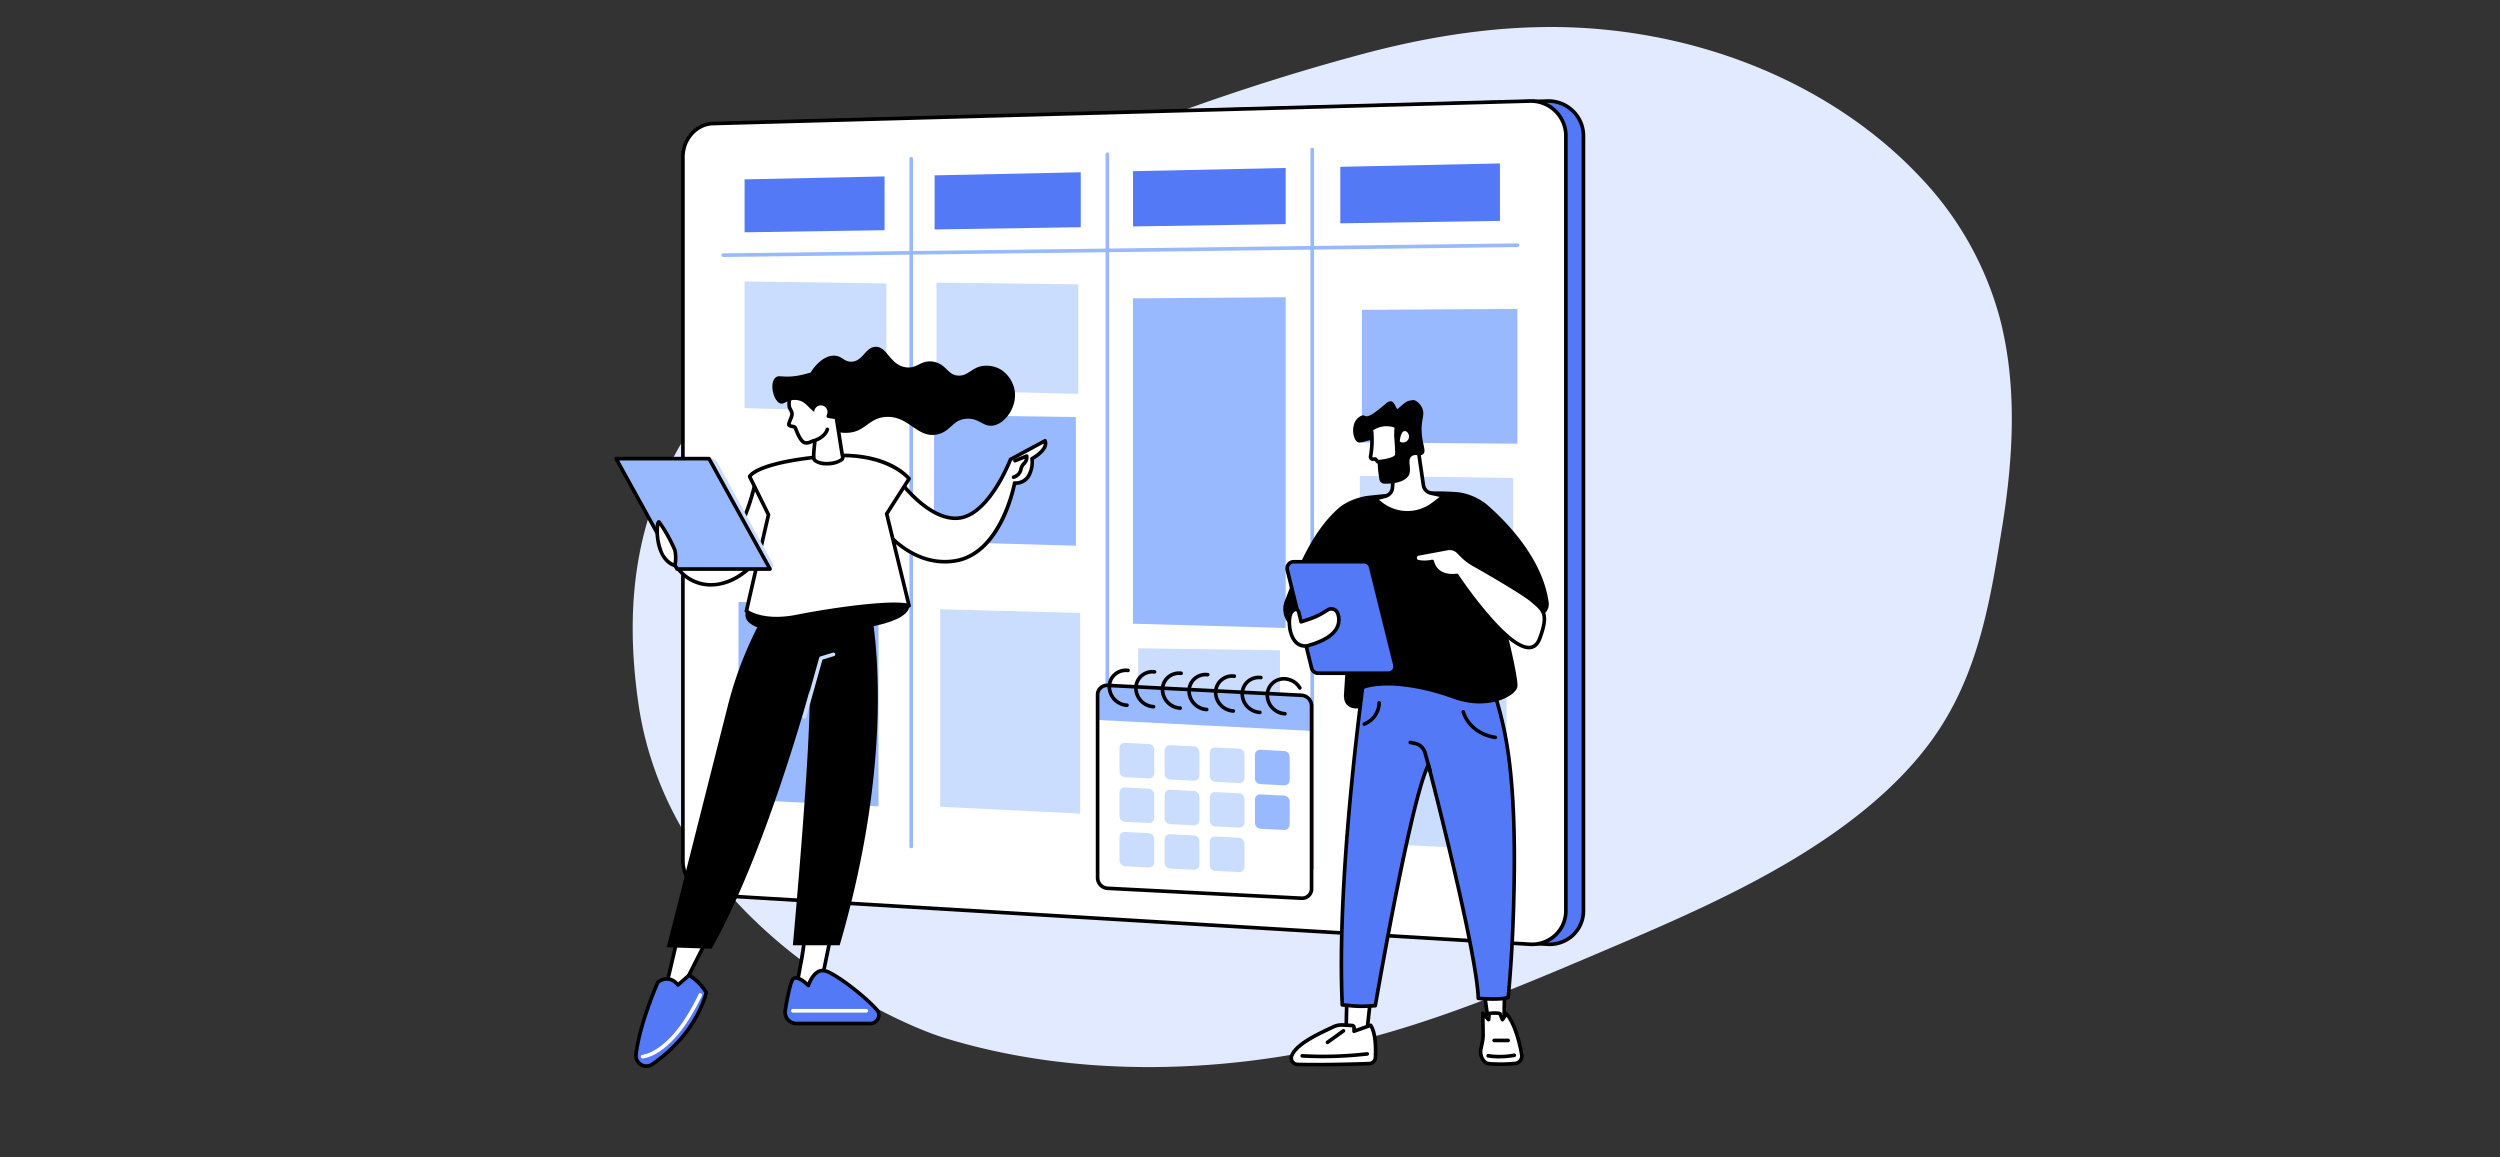 <svg xmlns="http://www.w3.org/2000/svg" xmlns:xlink="http://www.w3.org/1999/xlink" width="648" height="300" viewBox="0 0 648 300">
  <rect x="0" y="0" width="648" height="300" fill="#333333" stroke="none"/>
  <defs>
    <clipPath id="clip-path">
      <rect id="Image" width="648" height="300" rx="10" transform="translate(0 2509.771)" fill="#fff"/>
    </clipPath>
    <clipPath id="clip-path-2">
      <rect id="Rectangle_34046" data-name="Rectangle 34046" width="815.488" height="343.676" fill="none"/>
    </clipPath>
  </defs>
  <g id="Content_Strategy_Checklist_" data-name="Content Strategy Checklist " transform="translate(0 -2509.767)">
    <g id="Mask_Group_686" data-name="Mask Group 686" transform="translate(0 -0.004)" clip-path="url(#clip-path)">
      <g id="Group_121840" data-name="Group 121840" transform="translate(14 2527.723)">
        <g id="Group_121839" data-name="Group 121839" transform="translate(-150.818 -29.076)" clip-path="url(#clip-path-2)">
          <path id="Path_59880" data-name="Path 59880" d="M354.36,75.478c4.519,17.383,3.551,35.91.585,54.18-2.81,17.281-5.58,35.822-16.074,52.045-8.987,13.891-23.245,25.212-38.633,34.385-16.057,9.57-33.576,17-50.961,24.39-20.989,8.923-42.3,17.841-64.662,23.1-35.051,8.24-71.839,8.253-103.707-1.518-15.49-4.748-71.58-31.417-79.467-86.946-4.247-29.9.168-57.656,23.074-83.421,26.02-29.265,64.232-49.306,102.741-64.258A575.256,575.256,0,0,1,190.675,6.6C210.37,1.487,230.108-1.145,249.719.478c33.924,2.808,64.119,17.233,84.032,38.458A85.125,85.125,0,0,1,354.36,75.478" transform="translate(300.818 18.125)" fill="#e2eaff"/>
        </g>
      </g>
      <g id="Group_122005" data-name="Group 122005" transform="translate(159.221 2526.522)">
        <g id="Group_122006" data-name="Group 122006" transform="translate(0 8.972)">
          <path id="Path_61079" data-name="Path 61079" d="M1525.983,711.508a2.234,2.234,0,1,1-2.235-2.234,2.235,2.235,0,0,1,2.235,2.234" transform="translate(-1304.276 -618.113)" fill="#fff"/>
          <path id="Path_61080" data-name="Path 61080" d="M164.279,79.933l211.647-5.821a9.056,9.056,0,0,1,9.4,9.048V283.916a8.714,8.714,0,0,1-9.4,8.742L164.279,279.941c-4.324-.26-7.818-4.256-7.818-8.926V88.6c0-4.67,3.494-8.552,7.818-8.671" transform="translate(-134.122 -73.635)" fill="#5479f7"/>
          <path id="Path_61081" data-name="Path 61081" d="M373.674,290.307q-.3,0-.611-.018L161.415,277.572c-4.556-.274-8.262-4.489-8.262-9.4V85.764c0-4.916,3.713-9.018,8.278-9.143L373.078,70.8a9.578,9.578,0,0,1,7.025,2.713,9.417,9.417,0,0,1,2.862,6.807V281.075a9.126,9.126,0,0,1-2.863,6.72,9.28,9.28,0,0,1-6.428,2.512M161.444,77.093l.013.472c-4.058.112-7.359,3.79-7.359,8.2V268.175c0,4.417,3.308,8.21,7.374,8.454l211.647,12.716a8.382,8.382,0,0,0,6.335-2.238,8.189,8.189,0,0,0,2.566-6.032V80.319a8.479,8.479,0,0,0-2.577-6.13,8.685,8.685,0,0,0-6.34-2.446L161.456,77.565Z" transform="translate(-131.286 -70.795)"/>
          <path id="Path_61082" data-name="Path 61082" d="M132.4,79.933l211.647-5.821a9.056,9.056,0,0,1,9.4,9.048V283.916a8.714,8.714,0,0,1-9.4,8.742L132.4,279.941c-4.324-.26-7.818-4.256-7.818-8.926V88.6c0-4.67,3.494-8.552,7.818-8.671" transform="translate(-106.794 -73.635)" fill="#fff"/>
          <path id="Path_61083" data-name="Path 61083" d="M341.8,290.307q-.3,0-.611-.018L129.537,277.572c-4.556-.274-8.262-4.489-8.262-9.4V85.764c0-4.916,3.713-9.018,8.277-9.143L341.2,70.8a9.576,9.576,0,0,1,7.025,2.713,9.417,9.417,0,0,1,2.862,6.807V281.075a9.125,9.125,0,0,1-2.863,6.72,9.28,9.28,0,0,1-6.428,2.512M129.565,77.093l.013.472c-4.057.112-7.359,3.79-7.359,8.2V268.175c0,4.417,3.308,8.21,7.374,8.454l211.648,12.716a8.384,8.384,0,0,0,6.335-2.238,8.189,8.189,0,0,0,2.566-6.032V80.319a8.48,8.48,0,0,0-2.576-6.13,8.685,8.685,0,0,0-6.34-2.446L129.578,77.565Z" transform="translate(-103.96 -70.795)"/>
          <path id="Path_61084" data-name="Path 61084" d="M195.043,336.03a.472.472,0,0,1-.006-.945L400.885,332.5h.006a.472.472,0,0,1,.006.945L195.049,336.03Z" transform="translate(-166.79 -295.137)" fill="#99b9ff"/>
          <path id="Path_61085" data-name="Path 61085" d="M892.3,350.414a.472.472,0,0,1-.472-.472V167.8a.472.472,0,0,1,.945,0V349.942a.472.472,0,0,1-.472.472" transform="translate(-764.497 -153.545)" fill="#99b9ff"/>
          <path id="Path_61086" data-name="Path 61086" d="M536.244,354.719a.473.473,0,0,1-.472-.472V175.986a.472.472,0,0,1,.945,0v178.26a.472.472,0,0,1-.472.472" transform="translate(-459.276 -160.562)" fill="#99b9ff"/>
          <path id="Path_61087" data-name="Path 61087" d="M1264.213,345.917a.472.472,0,0,1-.472-.472V159.249a.472.472,0,1,1,.945,0V345.444a.472.472,0,0,1-.472.472" transform="translate(-1083.307 -146.215)" fill="#99b9ff"/>
          <path id="Path_61088" data-name="Path 61088" d="M941.7,210.691l39.57-.6V195.533l-39.57.835Z" transform="translate(-807.242 -177.723)" fill="#5479f7"/>
          <path id="Path_61089" data-name="Path 61089" d="M581.547,218.195l37.874-.572V203.38l-37.874.8Z" transform="translate(-498.515 -184.45)" fill="#5479f7"/>
          <path id="Path_61090" data-name="Path 61090" d="M1318.02,202.846l41.383-.625V187.327l-41.383.873Z" transform="translate(-1129.836 -170.689)" fill="#5479f7"/>
          <path id="Path_61091" data-name="Path 61091" d="M236.555,225.378l36.285-.548V210.891l-36.285.765Z" transform="translate(-202.78 -190.888)" fill="#5479f7"/>
          <path id="Path_61092" data-name="Path 61092" d="M941.7,514.878l39.57,1.105V430.26l-39.57.289Z" transform="translate(-807.242 -378.937)" fill="#99b9ff"/>
          <path id="Path_61093" data-name="Path 61093" d="M1357.3,486.065l40.308.326V451.458l-40.308.239Z" transform="translate(-1163.507 -397.107)" fill="#99b9ff"/>
          <path id="Path_61094" data-name="Path 61094" d="M580.554,677.009l36.756,1.027V644.689l-36.756-.512Z" transform="translate(-497.664 -562.311)" fill="#99b9ff"/>
          <path id="Path_61095" data-name="Path 61095" d="M584.965,431.742l36.756.874V404.231l-36.756-.435Z" transform="translate(-501.445 -356.25)" fill="#caddff"/>
          <path id="Path_61096" data-name="Path 61096" d="M951.047,1100.429l36.756,1.027v-33.347l-36.756-.512Z" transform="translate(-815.258 -925.276)" fill="#caddff"/>
          <path id="Path_61097" data-name="Path 61097" d="M1353.52,789.945l39.746,1.11V755l-39.746-.553Z" transform="translate(-1160.267 -656.833)" fill="#caddff"/>
          <path id="Path_61098" data-name="Path 61098" d="M236.52,434.425l36.756,1.027V402.1l-36.756-.512Z" transform="translate(-202.75 -354.362)" fill="#caddff"/>
          <path id="Path_61099" data-name="Path 61099" d="M225.522,1034.654l36.285,1.78v-52l-36.285-.969Z" transform="translate(-193.322 -853.156)" fill="#99b9ff"/>
          <path id="Path_61100" data-name="Path 61100" d="M591.612,1047.886l36.285,1.779v-52l-36.285-.969Z" transform="translate(-507.143 -864.499)" fill="#caddff"/>
          <path id="Path_61101" data-name="Path 61101" d="M1365.678,1114.045l36.285,1.779v-52l-36.285-.969Z" transform="translate(-1170.689 -921.212)" fill="#caddff"/>
          <path id="Path_61102" data-name="Path 61102" d="M930.266,1189.949l-50.228-2.567a2.759,2.759,0,0,1-2.614-2.7v-47.465a2.439,2.439,0,0,1,2.614-2.436l50.228,2.567a2.759,2.759,0,0,1,2.614,2.7v47.465a2.439,2.439,0,0,1-2.614,2.436" transform="translate(-752.146 -982.862)" fill="#fff"/>
          <path id="Path_61103" data-name="Path 61103" d="M932.88,1146.589l-55.457-2.834v-6.542a2.439,2.439,0,0,1,2.614-2.436l50.228,2.567a2.759,2.759,0,0,1,2.614,2.7Z" transform="translate(-752.146 -982.861)" fill="#99b9ff"/>
          <path id="Path_61104" data-name="Path 61104" d="M927.57,1187.59c-.054,0-.109,0-.164,0l-50.229-2.567a3.24,3.24,0,0,1-3.062-3.175v-47.465a2.871,2.871,0,0,1,.9-2.1,2.966,2.966,0,0,1,2.215-.8l50.229,2.567a3.24,3.24,0,0,1,3.062,3.175v47.465a2.873,2.873,0,0,1-.9,2.1,2.948,2.948,0,0,1-2.051.808m-50.507-55.179a2.013,2.013,0,0,0-1.4.548,1.937,1.937,0,0,0-.6,1.419v47.465a2.284,2.284,0,0,0,2.166,2.232l50.229,2.567a2.037,2.037,0,0,0,1.516-.545,1.938,1.938,0,0,0,.6-1.42v-47.465a2.284,2.284,0,0,0-2.166-2.231l-50.229-2.567-.114,0" transform="translate(-749.311 -980.026)"/>
          <path id="Path_61105" data-name="Path 61105" d="M924.768,1329.406l-6.136-.313a1.511,1.511,0,0,1-1.432-1.481v-6.084a1.336,1.336,0,0,1,1.432-1.334l6.136.313a1.511,1.511,0,0,1,1.432,1.481v6.084a1.336,1.336,0,0,1-1.432,1.334" transform="translate(-786.244 -1141.806)" fill="#caddff"/>
          <path id="Path_61106" data-name="Path 61106" d="M1006.711,1333.593l-6.136-.313a1.511,1.511,0,0,1-1.432-1.481v-6.084a1.336,1.336,0,0,1,1.432-1.334l6.136.313a1.511,1.511,0,0,1,1.432,1.481v6.084a1.336,1.336,0,0,1-1.432,1.334" transform="translate(-856.488 -1145.395)" fill="#caddff"/>
          <path id="Path_61107" data-name="Path 61107" d="M1088.654,1337.78l-6.136-.314a1.511,1.511,0,0,1-1.432-1.481V1329.9a1.336,1.336,0,0,1,1.432-1.334l6.136.313a1.511,1.511,0,0,1,1.432,1.481v6.084a1.336,1.336,0,0,1-1.432,1.335" transform="translate(-926.731 -1148.984)" fill="#caddff"/>
          <path id="Path_61108" data-name="Path 61108" d="M1170.6,1341.968l-6.136-.313a1.511,1.511,0,0,1-1.432-1.481v-6.084a1.336,1.336,0,0,1,1.432-1.334l6.136.313a1.511,1.511,0,0,1,1.432,1.481v6.084a1.336,1.336,0,0,1-1.432,1.334" transform="translate(-996.975 -1152.574)" fill="#99b9ff"/>
          <path id="Path_61109" data-name="Path 61109" d="M924.768,1410.139l-6.136-.314a1.511,1.511,0,0,1-1.432-1.481v-6.084a1.336,1.336,0,0,1,1.432-1.334l6.136.313a1.511,1.511,0,0,1,1.432,1.481v6.084a1.336,1.336,0,0,1-1.432,1.335" transform="translate(-786.244 -1211.011)" fill="#caddff"/>
          <path id="Path_61110" data-name="Path 61110" d="M1006.711,1414.327l-6.136-.314a1.511,1.511,0,0,1-1.432-1.481v-6.084a1.336,1.336,0,0,1,1.432-1.334l6.136.314a1.511,1.511,0,0,1,1.432,1.481v6.084a1.336,1.336,0,0,1-1.432,1.334" transform="translate(-856.488 -1214.602)" fill="#caddff"/>
          <path id="Path_61111" data-name="Path 61111" d="M1088.654,1418.514l-6.136-.313a1.511,1.511,0,0,1-1.432-1.481v-6.084a1.336,1.336,0,0,1,1.432-1.334l6.136.313a1.511,1.511,0,0,1,1.432,1.481v6.084a1.336,1.336,0,0,1-1.432,1.334" transform="translate(-926.731 -1218.191)" fill="#caddff"/>
          <path id="Path_61112" data-name="Path 61112" d="M924.768,1248.415l-6.136-.313a1.511,1.511,0,0,1-1.432-1.481v-6.084a1.336,1.336,0,0,1,1.432-1.334l6.136.313A1.511,1.511,0,0,1,926.2,1241v6.084a1.336,1.336,0,0,1-1.432,1.334" transform="translate(-786.244 -1072.378)" fill="#caddff"/>
          <path id="Path_61113" data-name="Path 61113" d="M1006.711,1252.6l-6.136-.314a1.511,1.511,0,0,1-1.432-1.481v-6.084a1.336,1.336,0,0,1,1.432-1.334l6.136.314a1.511,1.511,0,0,1,1.432,1.481v6.084a1.336,1.336,0,0,1-1.432,1.335" transform="translate(-856.488 -1075.967)" fill="#caddff"/>
          <path id="Path_61114" data-name="Path 61114" d="M1088.654,1256.79l-6.136-.313a1.511,1.511,0,0,1-1.432-1.481v-6.084a1.336,1.336,0,0,1,1.432-1.334l6.136.313a1.511,1.511,0,0,1,1.432,1.481v6.084a1.336,1.336,0,0,1-1.432,1.334" transform="translate(-926.731 -1079.557)" fill="#caddff"/>
          <path id="Path_61115" data-name="Path 61115" d="M1170.6,1260.977l-6.136-.313a1.511,1.511,0,0,1-1.432-1.481V1253.1a1.336,1.336,0,0,1,1.432-1.334l6.136.313a1.511,1.511,0,0,1,1.432,1.481v6.084a1.336,1.336,0,0,1-1.432,1.334" transform="translate(-996.975 -1083.146)" fill="#99b9ff"/>
          <path id="Path_61116" data-name="Path 61116" d="M900.453,1114.231h-.026a5.332,5.332,0,0,1-5-5.238,4.706,4.706,0,0,1,1.465-3.457,4.789,4.789,0,0,1,3.581-1.293c.1.006.205.014.307.026a.472.472,0,0,1-.107.939c-.082-.01-.166-.016-.25-.021a3.856,3.856,0,0,0-2.881,1.035,3.772,3.772,0,0,0-1.171,2.771,4.375,4.375,0,0,0,4.107,4.295.472.472,0,0,1-.025.944" transform="translate(-767.579 -956.684)"/>
          <path id="Path_61117" data-name="Path 61117" d="M948.711,1116.824h-.026a5.332,5.332,0,0,1-5-5.238,4.707,4.707,0,0,1,1.465-3.456,4.8,4.8,0,0,1,3.581-1.293q.154.009.307.026a.472.472,0,0,1-.107.938c-.083-.009-.166-.017-.25-.021a3.858,3.858,0,0,0-2.881,1.035,3.77,3.77,0,0,0-1.171,2.771,4.375,4.375,0,0,0,4.107,4.3.472.472,0,0,1-.025.944" transform="translate(-808.947 -958.906)"/>
          <path id="Path_61118" data-name="Path 61118" d="M996.967,1119.412h-.026a5.332,5.332,0,0,1-5-5.238,4.705,4.705,0,0,1,1.466-3.457,4.782,4.782,0,0,1,3.58-1.293q.154.008.307.026a.472.472,0,1,1-.107.939c-.082-.009-.166-.017-.25-.021a3.839,3.839,0,0,0-2.88,1.035,3.772,3.772,0,0,0-1.171,2.771,4.376,4.376,0,0,0,4.108,4.295.472.472,0,0,1-.025.944" transform="translate(-850.313 -961.124)"/>
          <path id="Path_61119" data-name="Path 61119" d="M1045.225,1122h-.026a5.331,5.331,0,0,1-5-5.238,4.707,4.707,0,0,1,1.465-3.457,4.791,4.791,0,0,1,3.581-1.293c.1.006.205.014.307.026a.472.472,0,0,1-.106.938c-.083-.009-.167-.016-.252-.021a3.828,3.828,0,0,0-2.879,1.035,3.772,3.772,0,0,0-1.171,2.771,4.375,4.375,0,0,0,4.107,4.295.472.472,0,0,1-.025.944" transform="translate(-891.681 -963.346)"/>
          <path id="Path_61120" data-name="Path 61120" d="M1093.482,1124.6h-.026a5.332,5.332,0,0,1-5-5.238,4.707,4.707,0,0,1,1.466-3.457,4.793,4.793,0,0,1,3.581-1.293c.1.006.205.014.307.026a.472.472,0,1,1-.107.938c-.083-.009-.166-.016-.25-.021a3.853,3.853,0,0,0-2.881,1.035,3.771,3.771,0,0,0-1.171,2.771,4.375,4.375,0,0,0,4.107,4.3.472.472,0,0,1-.025.944" transform="translate(-933.048 -965.57)"/>
          <path id="Path_61121" data-name="Path 61121" d="M1141.74,1127.189h-.026a5.331,5.331,0,0,1-5-5.238,4.706,4.706,0,0,1,1.465-3.456,4.8,4.8,0,0,1,3.581-1.293q.154.008.307.026a.472.472,0,0,1-.106.938c-.083-.009-.167-.017-.25-.021a3.848,3.848,0,0,0-2.881,1.035,3.771,3.771,0,0,0-1.171,2.771,4.375,4.375,0,0,0,4.107,4.3.472.472,0,0,1-.025.944" transform="translate(-974.416 -967.791)"/>
          <path id="Path_61122" data-name="Path 61122" d="M1187.254,1129.633h-.026a5.331,5.331,0,0,1-5-5.238,4.705,4.705,0,0,1,1.465-3.456,4.793,4.793,0,0,1,3.581-1.293,5.312,5.312,0,0,1,4.254,2.581.472.472,0,1,1-.809.488,4.368,4.368,0,0,0-3.5-2.126,3.846,3.846,0,0,0-2.88,1.035,3.771,3.771,0,0,0-1.171,2.771,4.375,4.375,0,0,0,4.107,4.295.472.472,0,0,1-.025.944" transform="translate(-1013.431 -969.887)"/>
          <path id="Path_61123" data-name="Path 61123" d="M1576.308,1671.507l1.56,10.949,3.99.015.188-10.769Z" transform="translate(-1351.246 -1442.961)" fill="#fff"/>
          <path id="Path_61124" data-name="Path 61124" d="M1579.021,1680.109h0l-3.99-.015a.473.473,0,0,1-.466-.406l-1.56-10.95a.472.472,0,0,1,.116-.382.481.481,0,0,1,.367-.156l5.738.2a.472.472,0,0,1,.456.48l-.188,10.769a.472.472,0,0,1-.472.464m-3.58-.958,3.116.012.172-9.838-4.711-.161Z" transform="translate(-1348.409 -1440.126)"/>
          <path id="Path_61125" data-name="Path 61125" d="M1574.7,1742.822a36.944,36.944,0,0,0,7.013-.04,1.925,1.925,0,0,0,1.72-2.234c-.484-2.972-1.834-8.214-3.962-10.619l-1.052,1.5-.624-1.548c-.1-.167-2.745-.278-2.8.036l-.161,1.512-1.5-1.682.082,5.524a8.372,8.372,0,0,1-.172,1.817l-.394,1.91a3.634,3.634,0,0,0,.859,3.223,1.738,1.738,0,0,0,.991.6" transform="translate(-1348.211 -1492.858)" fill="#fff"/>
          <path id="Path_61126" data-name="Path 61126" d="M1574.892,1740.661a29.113,29.113,0,0,1-3.082-.148,2.165,2.165,0,0,1-1.286-.749,4.1,4.1,0,0,1-.977-3.642l.394-1.909a7.913,7.913,0,0,0,.162-1.714l-.082-5.524a.473.473,0,0,1,.825-.322l.792.888.048-.452c0-.011,0-.021,0-.032.072-.41.522-.493.67-.521.025,0,2.65-.261,3,.323a.487.487,0,0,1,.034.067l.3.741.552-.786a.472.472,0,0,1,.74-.042c2.749,3.106,3.947,10.072,4.075,10.856a2.423,2.423,0,0,1-.476,1.87,2.355,2.355,0,0,1-1.669.911c-1.561.137-2.9.187-4.023.187m-3.907-12.436.063,4.258a8.847,8.847,0,0,1-.182,1.919l-.394,1.91a3.157,3.157,0,0,0,.741,2.8,1.325,1.325,0,0,0,.7.457h0a36.148,36.148,0,0,0,6.922-.041,1.42,1.42,0,0,0,1.006-.55,1.475,1.475,0,0,0,.289-1.139c-.419-2.575-1.6-7.376-3.47-9.91l-.691.984a.472.472,0,0,1-.825-.095l-.542-1.346a9.358,9.358,0,0,0-2-.03l-.133,1.25a.472.472,0,0,1-.822.265Z" transform="translate(-1345.374 -1490.079)"/>
          <path id="Path_61127" data-name="Path 61127" d="M1586.541,1804.386a15.863,15.863,0,0,1-2.909-.228.472.472,0,0,1,.188-.926,19.675,19.675,0,0,0,6.575-.133.472.472,0,1,1,.163.93,23.288,23.288,0,0,1-4.018.356" transform="translate(-1357.2 -1555.759)"/>
          <path id="Path_61128" data-name="Path 61128" d="M1598.119,1777.082h-3.62a.472.472,0,1,1,0-.944h3.62a.472.472,0,1,1,0,.944" transform="translate(-1366.435 -1532.652)"/>
          <path id="Path_61129" data-name="Path 61129" d="M1335.051,1671.881l-1.4,12.761-5.368,1.124.327-14.964Z" transform="translate(-1138.63 -1442.357)" fill="#fff"/>
          <path id="Path_61130" data-name="Path 61130" d="M1325.443,1683.4a.472.472,0,0,1-.472-.483l.327-14.964a.472.472,0,0,1,.55-.455l6.445,1.078a.472.472,0,0,1,.392.518l-1.4,12.762a.473.473,0,0,1-.373.41l-5.368,1.124a.468.468,0,0,1-.1.01m.787-14.88-.3,13.823,4.451-.932,1.318-11.978Z" transform="translate(-1135.794 -1439.522)"/>
          <path id="Path_61131" data-name="Path 61131" d="M1250.755,1759.756c.118-2.236.121-6.355-1.241-8.34l-4.294,1.529v-.917a.536.536,0,0,0-.48-.555l-2.395-.137a5.206,5.206,0,0,0-2.6.535c-2.408,1.184-9.732,4.22-10.748,7.634a1.621,1.621,0,0,0,1.538,2.044c2.41.069,8.207.145,18.608-.211a1.672,1.672,0,0,0,1.613-1.582" transform="translate(-1053.468 -1511.385)" fill="#fff"/>
          <path id="Path_61132" data-name="Path 61132" d="M1232.505,1759.244c-2.208,0-3.785-.029-4.819-.059a2.148,2.148,0,0,1-1.668-.884,2.015,2.015,0,0,1-.308-1.767c.954-3.207,6.8-5.95,9.941-7.424.408-.191.764-.358,1.051-.5a5.706,5.706,0,0,1,2.836-.583l2.395.138a1.007,1.007,0,0,1,.926,1.026v.248l3.663-1.3a.473.473,0,0,1,.548.178c1.436,2.094,1.446,6.307,1.323,8.632a2.132,2.132,0,0,1-2.068,2.029c-6.1.209-10.622.27-13.819.27m6.718-10.28a4.785,4.785,0,0,0-2.105.5c-.291.143-.653.313-1.066.507-2.793,1.31-8.6,4.036-9.438,6.838a1.078,1.078,0,0,0,.168.944,1.2,1.2,0,0,0,.93.494c2.521.072,8.287.141,18.578-.211a1.193,1.193,0,0,0,1.157-1.135c.184-3.492-.169-6.275-.972-7.742l-3.933,1.4a.472.472,0,0,1-.631-.445v-.917a.094.094,0,0,0-.036-.083l-2.393-.137c-.087,0-.174-.007-.26-.007m8.7,7.956h0Z" transform="translate(-1050.634 -1508.549)"/>
          <path id="Path_61133" data-name="Path 61133" d="M1251.25,1802.182c-3.2,0-5.221-.148-5.26-.151a.472.472,0,0,1,.072-.942,98.7,98.7,0,0,0,16.755-.5.472.472,0,0,1,.109.938,102.8,102.8,0,0,1-11.675.657" transform="translate(-1067.716 -1553.608)"/>
          <path id="Path_61134" data-name="Path 61134" d="M1291.937,1762.674a.472.472,0,0,1-.276-.856l4.134-2.973a.472.472,0,1,1,.552.767l-4.134,2.973a.472.472,0,0,1-.276.089" transform="translate(-1107.072 -1517.753)"/>
          <path id="Path_61135" data-name="Path 61135" d="M1326.252,1067.8s-7.695,52.785-6.055,88.017l2.4.24a25.968,25.968,0,0,0,3.885.1l2.277-.115s9.176-53.518,13.758-62.406c0,0,12.461,47.593,12.941,60.487,0,0,5.539.557,7.746-.238,1.186-12.444,1.528-25.324,1.588-33.41.17-23.143-2.042-33.655-3.254-38.642-1.113-4.579-2.308-8.3-3.18-10.818l-2.913-8.311Z" transform="translate(-1131.505 -921.079)" fill="#5479f7"/>
          <path id="Path_61136" data-name="Path 61136" d="M1322.363,1153.821c-.88,0-1.76-.044-2.632-.131l-2.4-.24a.472.472,0,0,1-.425-.448c-1.623-34.873,5.983-87.578,6.059-88.107a.472.472,0,0,1,.386-.4l29.192-5.1a.471.471,0,0,1,.527.309l2.913,8.311c1.229,3.544,2.3,7.2,3.194,10.862,1.48,6.089,3.429,16.732,3.268,38.757-.05,6.785-.323,20.152-1.59,33.451a.472.472,0,0,1-.31.4c-2.281.821-7.722.286-7.953.263a.472.472,0,0,1-.425-.452c-.428-11.506-10.595-51.365-12.589-59.087-4.646,11.532-13.084,60.554-13.172,61.068a.473.473,0,0,1-.442.392l-2.276.114q-.66.033-1.324.033m-4.532-1.27,1.994.2a25.674,25.674,0,0,0,3.815.094l1.9-.1c.89-5.158,9.328-53.61,13.74-62.17a.472.472,0,0,1,.877.1c.124.471,12.22,46.8,12.937,60.172,1.236.1,4.983.354,6.853-.16,1.239-13.16,1.507-26.34,1.556-33.057.161-21.921-1.773-32.487-3.241-38.527-.884-3.635-1.95-7.261-3.168-10.775l-2.781-7.932-28.459,4.971c-.649,4.571-7.5,53.868-6.021,87.181" transform="translate(-1128.686 -918.243)"/>
          <path id="Path_61137" data-name="Path 61137" d="M1447.394,1243.5a.472.472,0,0,1-.455-.347l-1.28-4.659a2.974,2.974,0,0,0-2.276-2.134l-1.2-.248a.472.472,0,0,1,.191-.925l1.2.248a3.914,3.914,0,0,1,3,2.808l1.28,4.659a.473.473,0,0,1-.456.6" transform="translate(-1235.951 -1068.931)"/>
          <path id="Path_61138" data-name="Path 61138" d="M1546.673,1187.133a.5.5,0,0,1-.078-.006c-7.2-1.2-8.671-6.94-8.685-7a.472.472,0,0,1,.918-.224c.053.214,1.36,5.2,7.923,6.289a.472.472,0,0,1-.077.938" transform="translate(-1318.318 -1021.24)"/>
          <path id="Path_61139" data-name="Path 61139" d="M1358.718,1169.815a.472.472,0,0,1-.188-.906,5.593,5.593,0,0,0,3.577-5.03.472.472,0,0,1,.454-.49.478.478,0,0,1,.49.454,6.574,6.574,0,0,1-4.145,5.932.474.474,0,0,1-.188.039" transform="translate(-1164.318 -1007.391)"/>
          <path id="Path_61140" data-name="Path 61140" d="M1236.469,783.823c5.089-.574,15.954-1.6,23.426-.919a15.1,15.1,0,0,1,7.227,3.064c5.053,4.361,14.587,13.964,16.179,25.489a3.262,3.262,0,0,1-2.528,3.627l-8.808,1.952s3.512,13.839,3.229,16.229-7.559,6.457-16.659,3.121c-7.1-2.6-17.139-4.67-23.516-2.426-.061.021-.671,4.921-.734,4.93-2.047.3-4.11-.5-4.062-3.377l.971-14.944-11.673-1.542-1.043-.347a5.8,5.8,0,0,1-3.569-7.625c2.742-6.98,6.88-18.281,14.543-24.522a16.057,16.057,0,0,1,7.015-2.71" transform="translate(-1041.102 -681.036)"/>
          <path id="Path_61141" data-name="Path 61141" d="M1247.722,939.336h-18.241a1.724,1.724,0,0,1-1.673-1.309L1221.5,912.58a1.724,1.724,0,0,1,1.673-2.139h18.241a1.724,1.724,0,0,1,1.673,1.309L1249.4,937.2a1.724,1.724,0,0,1-1.673,2.139" transform="translate(-1047.05 -790.558)" fill="#5479f7"/>
          <path id="Path_61142" data-name="Path 61142" d="M1244.886,936.973h-18.241a2.193,2.193,0,0,1-2.132-1.667l-6.311-25.447a2.2,2.2,0,0,1,2.132-2.725h18.241a2.192,2.192,0,0,1,2.131,1.667l6.312,25.447a2.2,2.2,0,0,1-2.132,2.725m-24.552-28.9a1.252,1.252,0,0,0-1.215,1.553l6.311,25.447a1.25,1.25,0,0,0,1.215.95h18.241a1.252,1.252,0,0,0,1.215-1.553l-6.312-25.447a1.249,1.249,0,0,0-1.214-.951Z" transform="translate(-1044.213 -787.722)"/>
          <path id="Path_61143" data-name="Path 61143" d="M1228.063,996.775l.613,2.568,2.205-.734a17.159,17.159,0,0,0,3.477-1.608l1.265-.767a1.736,1.736,0,0,1,2.538.917c.781,2.214.627,5.923-7.317,8.253-4.385,1.286-5.64-4.33-5.072-7.451a2.619,2.619,0,0,1,.939-1.629.848.848,0,0,1,1.352.452" transform="translate(-1050.649 -863.885)" fill="#fff"/>
          <path id="Path_61144" data-name="Path 61144" d="M1226.769,1003.226a3.566,3.566,0,0,1-2.445-.935c-1.783-1.6-2.3-4.937-1.874-7.259a3.077,3.077,0,0,1,1.108-1.914,1.32,1.32,0,0,1,2.1.7l0,.007.493,2.066,1.716-.571a16.743,16.743,0,0,0,3.381-1.564l1.265-.767a2.209,2.209,0,0,1,3.229,1.164,5.079,5.079,0,0,1-.207,4.093c-1.036,2.024-3.534,3.629-7.423,4.77a4.8,4.8,0,0,1-1.35.205m-2.389-9.453a.366.366,0,0,0-.232.083,2.159,2.159,0,0,0-.769,1.345c-.382,2.1.1,5.062,1.577,6.388a2.87,2.87,0,0,0,2.9.525c3.63-1.065,5.933-2.51,6.847-4.294a4.1,4.1,0,0,0,.156-3.349,1.271,1.271,0,0,0-.773-.779,1.251,1.251,0,0,0-1.075.109l-1.265.767a17.645,17.645,0,0,1-3.573,1.652l-2.2.734a.473.473,0,0,1-.609-.338l-.612-2.563a.371.371,0,0,0-.244-.261.381.381,0,0,0-.122-.02" transform="translate(-1047.792 -861.05)"/>
          <path id="Path_61145" data-name="Path 61145" d="M1465.842,887.736a13.984,13.984,0,0,0,3.086,2.382c3.829,2.181,12.978,7.46,15.253,9.4,2.9,2.477,4.287,3.4,1.957,9.774-3.8,10.388-21.51-16.279-21.51-16.279s-5.2.941-6.37-3.618c0,0-2.711.509-3.841.019a1.06,1.06,0,0,1,.328-2.008l7.483-1.4a3.159,3.159,0,0,1,2.817.9Z" transform="translate(-1246.243 -769.578)" fill="#fff"/>
          <path id="Path_61146" data-name="Path 61146" d="M1480.492,909.332c-6.147,0-17.375-16.337-18.931-18.647-1.162.117-5.22.233-6.476-3.587a8.323,8.323,0,0,1-3.693-.083,1.525,1.525,0,0,1-.871-1.615,1.5,1.5,0,0,1,1.321-1.294l7.461-1.392a3.626,3.626,0,0,1,3.242,1.037l.8.817a13.511,13.511,0,0,0,2.981,2.3c3.84,2.187,13.022,7.486,15.326,9.456l.256.218c3,2.551,4.12,3.835,1.838,10.077-.6,1.629-1.562,2.534-2.871,2.689a3.248,3.248,0,0,1-.382.022m-18.7-19.624a.473.473,0,0,1,.394.211c3.538,5.326,13.773,19.035,18.578,18.453.94-.111,1.625-.79,2.095-2.075,2.148-5.874,1.137-6.734-1.563-9.034l-.257-.219c-2.243-1.917-11.363-7.18-15.18-9.353a14.458,14.458,0,0,1-3.19-2.463l-.8-.817a2.684,2.684,0,0,0-2.4-.768l-7.479,1.394a.558.558,0,0,0-.538.489.584.584,0,0,0,.311.621,8.746,8.746,0,0,0,3.567-.05.473.473,0,0,1,.545.347c1.044,4.072,5.634,3.3,5.829,3.27a.466.466,0,0,1,.083-.007" transform="translate(-1243.406 -766.741)"/>
          <path id="Path_61147" data-name="Path 61147" d="M1385.757,702.886l-.56,7.791a2.486,2.486,0,0,1-1.841,2.106l-2.737.713,1.776,1.352a11.016,11.016,0,0,0,13.331.012l2.81-2.131-3.4-.759a2.487,2.487,0,0,1-1.905-1.986l-1.5-10.309Z" transform="translate(-1183.497 -609.884)" fill="#fff"/>
          <path id="Path_61148" data-name="Path 61148" d="M1386.234,714.729a11.474,11.474,0,0,1-6.96-2.339l-1.775-1.352a.472.472,0,0,1,.167-.833l2.737-.713a2,2,0,0,0,1.492-1.706l.558-7.768a.474.474,0,0,1,.247-.382l5.971-3.211a.472.472,0,0,1,.691.348l1.5,10.309a2,2,0,0,0,1.541,1.593l3.4.759a.472.472,0,0,1,.182.837l-2.81,2.131a11.473,11.473,0,0,1-6.943,2.327m-7.391-3.855,1,.764a10.575,10.575,0,0,0,12.76.011l2-1.516-2.406-.537a2.953,2.953,0,0,1-2.267-2.363l-1.407-9.657-5.149,2.769-.541,7.532a2.95,2.95,0,0,1-2.194,2.529Z" transform="translate(-1180.662 -607.05)"/>
          <path id="Path_61149" data-name="Path 61149" d="M1343.219,621.133c1.873-.991.365,2.1,6.526-3.236,2.453-2.123,2.541,1.84,3.179,1.291,2.356-2.028,2.273-1.961,3.76-2.219.984-.171,2.3,1.187,2.692,2.472.516,1.7-.611,2.711-.226,6.618.271,2.744,1.134,4.092.343,4.871s-2.1-.176-3.039.619c-1.214,1.029.172,3.317-.725,4.939-.565,1.022-2.422,2.226-6.328,2.132a1.324,1.324,0,0,1-1.272-1.108c-.132-.8-.294-1.819-.367-2.8-.349-4.684.659-6.241-.334-7.041-1.522-1.227-4.108,1.058-5.205-.019-1.14-1.119-1.566-5.162,1-6.519" transform="translate(-1149.811 -538.974)"/>
          <path id="Path_61150" data-name="Path 61150" d="M1379.6,661.658l-.078,1.28a13.144,13.144,0,0,0,.015,1.809c.088,1.13.224,3.074.217,4.169-.01,1.608-4.979,1.922-4.979,1.922l-.631-.7-.583.024a.651.651,0,0,1-.328-.066.628.628,0,0,1-.332-.66,22.588,22.588,0,0,0,.191-6.992,6.8,6.8,0,0,1,6.508-.785" transform="translate(-1176.874 -576.874)" fill="#fff"/>
          <path id="Path_61151" data-name="Path 61151" d="M1371.94,668.446a.472.472,0,0,1-.351-.157l-.482-.536-.361.015a1.14,1.14,0,0,1-.566-.119,1.1,1.1,0,0,1-.58-1.156,22.381,22.381,0,0,0,.193-6.828.473.473,0,0,1,.167-.453,7.217,7.217,0,0,1,6.977-.858.472.472,0,0,1,.3.469l-.078,1.279a12.778,12.778,0,0,0,.015,1.744c.085,1.091.225,3.089.218,4.208-.012,1.9-4.152,2.31-5.421,2.39h-.03m-.631-1.646a.472.472,0,0,1,.351.156l.476.53c2.081-.164,4.3-.774,4.309-1.437.007-1.085-.132-3.053-.215-4.129a13.644,13.644,0,0,1-.016-1.875l.056-.927a6.3,6.3,0,0,0-5.5.672,23.55,23.55,0,0,1-.241,6.858.154.154,0,0,0,.085.164.181.181,0,0,0,.089.013l.584-.024h.02" transform="translate(-1174.038 -574.01)"/>
          <path id="Path_61152" data-name="Path 61152" d="M1425.983,675.893s.183-3.077,1.563-2.688a1.556,1.556,0,1,1-1.563,2.688" transform="translate(-1222.384 -587.165)" fill="#fff"/>
          <path id="Path_61153" data-name="Path 61153" d="M280.484,954.689s1.6,5.489-22.286,6.825-19.89-5.45-19.89-5.45l25.078-7.306Z" transform="translate(-204.067 -823.404)"/>
          <path id="Path_61154" data-name="Path 61154" d="M331.455,1583.471c.64-.03-2.184,14.191-2.184,14.191l6.049.72,3.29-16Z" transform="translate(-282.258 -1366.559)" fill="#fff"/>
          <path id="Path_61155" data-name="Path 61155" d="M332.484,1596.019a.4.4,0,0,1-.056,0l-6.049-.72a.472.472,0,0,1-.407-.561c1.191-6,2.366-12.748,2.27-13.815a.473.473,0,0,1,.307-.75l7.154-1.091a.472.472,0,0,1,.534.562l-3.289,16a.473.473,0,0,1-.462.377m-5.487-1.6,5.112.609,3.065-14.913-5.993.914a52.293,52.293,0,0,1-.99,7c-.472,2.662-.984,5.31-1.195,6.385m1.643-13.31h0Zm0,0h0Z" transform="translate(-279.423 -1363.724)"/>
          <path id="Path_61156" data-name="Path 61156" d="M310.161,1662.906c.514-3.06,1.305-7.172,1.969-8.008,1.083-1.363,4.029,1.608,4.029,1.608s1.343-4.4,4.253-3.814c2.19.437,9.551,5.781,13.43,10.033a2.173,2.173,0,0,1-1.617,3.628H313.079a2.958,2.958,0,0,1-2.918-3.447" transform="translate(-265.842 -1426.787)" fill="#5479f7"/>
          <path id="Path_61157" data-name="Path 61157" d="M329.392,1663.977H310.246a3.43,3.43,0,0,1-3.384-4c1.2-7.131,1.851-7.953,2.065-8.224a1.4,1.4,0,0,1,1.045-.534c1.087-.066,2.419.96,3.158,1.608.547-1.308,1.99-3.96,4.541-3.449,2.414.482,9.961,6.094,13.687,10.178a2.645,2.645,0,0,1-1.966,4.418m-21.6-3.841a2.486,2.486,0,0,0,2.452,2.9h19.146a1.691,1.691,0,0,0,1.562-1.02,1.644,1.644,0,0,0-.294-1.817c-3.831-4.2-11.123-9.479-13.174-9.889-2.463-.489-3.7,3.45-3.708,3.49a.472.472,0,0,1-.787.194c-.71-.715-2.116-1.826-2.922-1.826h-.046a.452.452,0,0,0-.357.178c-.216.271-.829,1.573-1.873,7.792" transform="translate(-263.008 -1423.938)"/>
          <path id="Path_61158" data-name="Path 61158" d="M340.385,1723.213H321.367a.472.472,0,1,1,0-.945h19.017a.472.472,0,1,1,0,.945" transform="translate(-275.078 -1486.474)" fill="#fff"/>
          <path id="Path_61159" data-name="Path 61159" d="M102.97,1588.667l-6.92,13.716-3.87-.4,3.441-14.7Z" transform="translate(-79.018 -1370.768)" fill="#fff"/>
          <path id="Path_61160" data-name="Path 61160" d="M93.214,1600.015l-.049,0-3.87-.4a.472.472,0,0,1-.412-.577l3.441-14.7a.469.469,0,0,1,.547-.357l7.349,1.376a.472.472,0,0,1,.335.677l-6.92,13.716a.472.472,0,0,1-.421.26m-3.288-1.285,3.012.309,6.491-12.865L93.141,1585Z" transform="translate(-76.182 -1367.929)"/>
          <path id="Path_61161" data-name="Path 61161" d="M50.168,1663.691a3.481,3.481,0,0,0-5.186-.71s-4.714,10.561-5.668,18.729a2.713,2.713,0,0,0,4.247,2.524c4.462-3.118,11.235-9.174,14-18.563,0,0-2.018-3.27-4.493-4.489Z" transform="translate(-33.685 -1434.11)" fill="#5479f7"/>
          <path id="Path_61162" data-name="Path 61162" d="M39.183,1682.364a3.2,3.2,0,0,1-1.644-.46,3.132,3.132,0,0,1-1.527-3.083c.952-8.146,5.658-18.761,5.706-18.867a.468.468,0,0,1,.158-.192,4.24,4.24,0,0,1,3.284-.889,4.133,4.133,0,0,1,2.235,1.306l2.527-2.189a.472.472,0,0,1,.518-.067c2.567,1.265,4.6,4.526,4.686,4.664a.473.473,0,0,1,.051.381c-2.726,9.27-9.215,15.35-14.179,18.818a3.164,3.164,0,0,1-1.816.578m3.345-21.907c-.518,1.187-4.7,10.933-5.577,18.472a2.24,2.24,0,0,0,3.507,2.082c4.8-3.355,11.068-9.212,13.752-18.1a13.631,13.631,0,0,0-3.913-3.994l-2.652,2.3a.473.473,0,0,1-.7-.1,3.371,3.371,0,0,0-1.964-1.316,3.276,3.276,0,0,0-2.449.658" transform="translate(-30.851 -1431.274)"/>
          <path id="Path_61163" data-name="Path 61163" d="M48.575,1710.3a.472.472,0,0,1-.02-.944c.085,0,7.369-.552,14.55-15.733a.472.472,0,0,1,.854.4c-7.469,15.789-15.046,16.261-15.365,16.273h-.018" transform="translate(-41.234 -1461.688)" fill="#fff"/>
          <path id="Path_61164" data-name="Path 61164" d="M106.841,1064.9l-11.609-.387,15.834-62.58a97.454,97.454,0,0,1,12.187-28.3l24.263-.015s8.95,34.161-7.457,90.38H127.924s4.725-51.291,4.334-66.029c0,0-11.406,42.131-25.417,66.935" transform="translate(-81.635 -844.714)"/>
          <path id="Path_61165" data-name="Path 61165" d="M342.415,1092.381a.479.479,0,0,1-.128-.018.473.473,0,0,1-.327-.583l4.281-15.219a.473.473,0,0,1,.317-.324l3.279-1a.472.472,0,0,1,.275.9l-3.032.925-4.21,14.97a.473.473,0,0,1-.454.344" transform="translate(-293.121 -931.808)" fill="#caddff"/>
          <path id="Path_61166" data-name="Path 61166" d="M522.673,690.821l-8.966,4.839s-5.5,14.333-13.363,15.2S484.7,700.839,484.7,700.839l-5.222,11.173s7.668,11.857,19.828,9.945,15.474-20.178,15.474-20.178a3.93,3.93,0,0,0,3.965-2.523,6.616,6.616,0,0,0,.539-3.8s4.32-2.306,3.393-4.637" transform="translate(-411.016 -602.295)" fill="#fff"/>
          <path id="Path_61167" data-name="Path 61167" d="M493.85,719.8c-10.77,0-17.536-10.255-17.609-10.367a.473.473,0,0,1-.031-.456l5.222-11.172a.473.473,0,0,1,.385-.27.468.468,0,0,1,.427.2c.077.107,7.716,10.65,15.213,9.823s12.919-14.755,12.973-14.9a.474.474,0,0,1,.217-.247l8.966-4.839a.472.472,0,0,1,.663.241c.923,2.322-2.288,4.451-3.312,5.059a7.955,7.955,0,0,1-.618,3.72,4.286,4.286,0,0,1-3.551,2.8c-.184.025-.338.039-.469.045-.578,2.791-4.306,18.353-15.786,20.157a17.275,17.275,0,0,1-2.689.212m-16.67-10.668c1.1,1.568,8.394,11.22,19.213,9.524,11.693-1.838,15.05-19.616,15.082-19.8a.472.472,0,0,1,.387-.382.487.487,0,0,1,.158,0,3.455,3.455,0,0,0,3.444-2.228,6.343,6.343,0,0,0,.523-3.506.476.476,0,0,1,.234-.538c.973-.521,3.214-2.051,3.27-3.5l-8.243,4.449c-.671,1.691-6,14.489-13.688,15.332a8.837,8.837,0,0,1-.959.052c-6.659,0-12.89-7.365-14.646-9.627Z" transform="translate(-408.18 -599.461)"/>
          <path id="Path_61168" data-name="Path 61168" d="M722.1,721.692a.472.472,0,0,1-.139-.924c.013,0,1.389-.449,1.538-1.526a3.479,3.479,0,0,1,1.034-1.953,1.662,1.662,0,0,0,.453-.826l-2.337.932a.472.472,0,0,1-.35-.878l3.024-1.206a.473.473,0,0,1,.647.439v.347a2.607,2.607,0,0,1-.77,1.861,2.543,2.543,0,0,0-.764,1.412,3.193,3.193,0,0,1-2.2,2.3.477.477,0,0,1-.139.021" transform="translate(-618.595 -623.261)"/>
          <path id="Path_61169" data-name="Path 61169" d="M122.279,773.465s-5.529,12.437-14.544,14.977-15.294-5.136-15.254-13.061l3.064-1.016s3.145,8.122,10.159,6.008,10.269-18.633,10.269-18.633Z" transform="translate(-79.277 -663.088)" fill="#fff"/>
          <path id="Path_61170" data-name="Path 61170" d="M101.436,786.583a11.109,11.109,0,0,1-6.808-2.315,14.778,14.778,0,0,1-5.453-11.722.472.472,0,0,1,.324-.446l3.064-1.016a.473.473,0,0,1,.589.277c.123.315,3.072,7.688,9.583,5.727,6.662-2.007,9.91-18.11,9.942-18.272a.472.472,0,0,1,.879-.132l6.3,11.725a.473.473,0,0,1,.016.416c-.229.516-5.723,12.669-14.847,15.239a13.206,13.206,0,0,1-3.592.519M90.121,772.889A13.776,13.776,0,0,0,95.2,783.516a10.487,10.487,0,0,0,9.572,1.638c8.072-2.274,13.375-12.885,14.144-14.507l-5.588-10.393c-.928,3.964-4.2,15.894-10.321,17.738a8.3,8.3,0,0,1-2.4.37c-4.849,0-7.471-4.793-8.154-6.248Z" transform="translate(-76.442 -660.256)"/>
          <path id="Path_61171" data-name="Path 61171" d="M281.995,723.48s-5.543-7.235-21.2-5.883c-18.7,1.614-20.127,5.309-20.127,5.309l4.882,9.892-5.729,24.966s3.914,3.242,13.084,1.422,24.927-4.054,29.093-2.8l-5.809-23.822Z" transform="translate(-205.576 -625.104)" fill="#fff"/>
          <path id="Path_61172" data-name="Path 61172" d="M244.754,757.368c-5.473,0-7.944-1.981-8.074-2.088a.472.472,0,0,1-.159-.47l5.691-24.8-4.808-9.741a.473.473,0,0,1-.017-.379c.157-.406,2.065-4.016,20.527-5.609,15.734-1.358,21.388,5.763,21.62,6.067a.473.473,0,0,1,.023.542l-5.7,8.916,5.761,23.626a.472.472,0,0,1-.6.564c-3.984-1.2-19.579.964-28.864,2.808a27.774,27.774,0,0,1-5.4.567m-7.242-2.656c.948.608,4.861,2.671,12.46,1.162,9.134-1.813,23.479-3.818,28.546-2.961l-5.628-23.083a.472.472,0,0,1,.061-.367l5.619-8.787c-1.15-1.228-7.033-6.626-20.575-5.457-15.675,1.353-19.03,4.188-19.623,4.876l4.76,9.645a.472.472,0,0,1,.037.315Z" transform="translate(-202.741 -622.256)"/>
          <path id="Path_61173" data-name="Path 61173" d="M34.174,750.97l22.321.9a.966.966,0,0,0,.823-1.471L42.864,723.987a1.52,1.52,0,0,0-1.3-.724L19,723.777Z" transform="translate(-16.291 -630.104)" fill="#caddff"/>
          <path id="Path_61174" data-name="Path 61174" d="M19.11,751.871H43.2l-15.8-28.61H3.307Z" transform="translate(-2.835 -630.104)" fill="#99b9ff"/>
          <path id="Path_61175" data-name="Path 61175" d="M40.369,749.507H16.275a.473.473,0,0,1-.414-.244L.059,720.654a.472.472,0,0,1,.414-.7H24.566a.473.473,0,0,1,.414.244l15.8,28.61a.472.472,0,0,1-.414.7m-23.815-.945H39.568L24.287,720.9H1.273Z" transform="translate(0 -627.268)"/>
          <path id="Path_61176" data-name="Path 61176" d="M82.5,849.5a10.582,10.582,0,0,0,0-3.955,38.869,38.869,0,0,0-4.062-7.276c-.8-.985-1.483,9.533,4.062,11.231" transform="translate(-66.777 -728.639)" fill="#fff"/>
          <path id="Path_61177" data-name="Path 61177" d="M79.657,847.143a.476.476,0,0,1-.138-.021c-3.465-1.061-4.816-5.349-4.926-9.009-.039-1.315.05-2.933.7-3.175a.585.585,0,0,1,.669.2,39.329,39.329,0,0,1,4.15,7.444,10.928,10.928,0,0,1,.01,4.174.473.473,0,0,1-.464.384M75.62,836.277a13.989,13.989,0,0,0,.72,6.175,5.885,5.885,0,0,0,2.938,3.573,8.858,8.858,0,0,0-.075-3.179,38.632,38.632,0,0,0-3.583-6.569" transform="translate(-63.936 -725.806)"/>
          <path id="Path_61178" data-name="Path 61178" d="M397.554,526.086a8.153,8.153,0,0,1,3.552,5.676c.476,4.008-2.377,8.155-5.492,8.776-2.665.531-3.585-1.906-6.932-1.748-3.731.176-4.1,3.277-7.655,4.059-5.245,1.153-7.383-4.947-13.407-4.521-4.636.328-5.243,4.073-10.295,4.119a11.028,11.028,0,0,1-8.115-3.533,10.783,10.783,0,0,1-.852-12.4c.231-.366,2.695-4.163,5.959-4.07,2.047.058,2.455,1.591,4.4,1.557,3-.052,3.6-3.708,6.226-3.862,3.034-.178,3.709,4.619,7.794,5.3,3.083.513,3.955-2.011,7.266-1.429,3.431.6,3.6,3.507,6.509,3.6,2.788.089,3.554-2.545,7.164-2.567a7.449,7.449,0,0,1,3.877,1.047" transform="translate(-297.279 -455.976)"/>
          <path id="Path_61179" data-name="Path 61179" d="M316.887,584.493c-.209-.329.779-2.113.814-2.763s-.473-1.194-.686-1.877a5.066,5.066,0,0,1,.025-1.9c.29-8.139,9.158-6.208,9.158-6.208,2.037.616,3.236,2.9,3.628,4.424.759,2.945-.64,6.506-.64,6.506.059.134,1.514,9.665,1.578,9.788.921,1.77-5.253,2.929-7.2,1.146-.656-.6.184-5.03,0-5.035-.727-.019-1.619.761-2.536.518-1.351-.359-2.368-3.742-2.562-3.993a1.624,1.624,0,0,0-.733-.264c-.362-.083-.739-.173-.849-.346" transform="translate(-271.618 -500.052)" fill="#fff"/>
          <path id="Path_61180" data-name="Path 61180" d="M323.848,592.125a5.206,5.206,0,0,1-3.445-1.018c-.52-.478-.484-1.749-.216-4.245.02-.19.042-.39.059-.565-.106.037-.219.081-.333.126a2.942,2.942,0,0,1-1.847.276c-1.287-.342-2.168-2.546-2.641-3.73-.058-.147-.123-.309-.163-.4a4.424,4.424,0,0,0-.451-.118,1.775,1.775,0,0,1-1.165-.558h0c-.234-.369-.053-.866.346-1.866a6.074,6.074,0,0,0,.395-1.175,1.935,1.935,0,0,0-.31-.9,5.046,5.046,0,0,1-.356-.807,5.227,5.227,0,0,1,.005-2.091,6.721,6.721,0,0,1,2.4-5.341c2.855-2.217,7.147-1.314,7.328-1.275l.036.01c2.33.7,3.578,3.322,3.948,4.758a12.561,12.561,0,0,1-.608,6.664c.068.367.232,1.392.724,4.526.328,2.092.734,4.677.811,5.06a1.3,1.3,0,0,1-.529,1.646,7.223,7.223,0,0,1-3.987,1.027m-3.153-6.874h.04a.5.5,0,0,1,.352.166c.183.208.164.387.039,1.545-.091.843-.331,3.084-.07,3.464,1.3,1.19,5.014.834,6.205-.079.363-.278.282-.433.238-.517-.059-.115-.069-.132-.879-5.294-.319-2.033-.68-4.333-.734-4.581a.474.474,0,0,1,.014-.3c.014-.034,1.334-3.458.623-6.215-.32-1.241-1.371-3.492-3.288-4.084-.288-.058-4.116-.779-6.535,1.1a5.845,5.845,0,0,0-2.034,4.662.51.51,0,0,1-.008.074,4.476,4.476,0,0,0-.038,1.666,4.226,4.226,0,0,0,.294.655,2.67,2.67,0,0,1,.414,1.387,5.7,5.7,0,0,1-.461,1.475,9.592,9.592,0,0,0-.364,1.016,4.679,4.679,0,0,0,.493.133,1.676,1.676,0,0,1,1,.435,3.037,3.037,0,0,1,.3.658c.322.806,1.178,2.948,2.006,3.167a2.119,2.119,0,0,0,1.259-.241,3.17,3.17,0,0,1,1.128-.292m-5.39-2.662h0Z" transform="translate(-268.774 -497.197)"/>
          <path id="Path_61181" data-name="Path 61181" d="M287.756,567.878c.891-.9,1.8,0,5.34-.5,2.947-.414,3.8-1.245,6.027-.877a6.31,6.31,0,0,1,2.853,1.1,7.051,7.051,0,0,1,2.571,4.136,12.431,12.431,0,0,1-.516,6.385.6.6,0,0,1-.626.411,15.639,15.639,0,0,1-1.988-.287.455.455,0,0,1-.33-.617,2.2,2.2,0,0,0,.077-.224,1.718,1.718,0,1,0-3.275-.933c-.02.072-.036.143-.049.215-1.3-.985-1.97-2.1-3.172-2.7a4.389,4.389,0,0,0-1.741-.394c-2.091-.074-2.786,1.165-3.776.925-1.727-.419-3-5.016-1.4-6.639" transform="translate(-246.041 -495.648)"/>
          <path id="Path_61182" data-name="Path 61182" d="M359.515,670.67a.472.472,0,0,1-.142-.923c2.726-.858,3.154-2.547,3.171-2.619a.472.472,0,0,1,.922.2c-.02.093-.528,2.284-3.809,3.316a.478.478,0,0,1-.142.022" transform="translate(-307.78 -581.672)"/>
        </g>
      </g>
    </g>
  </g>
</svg>
